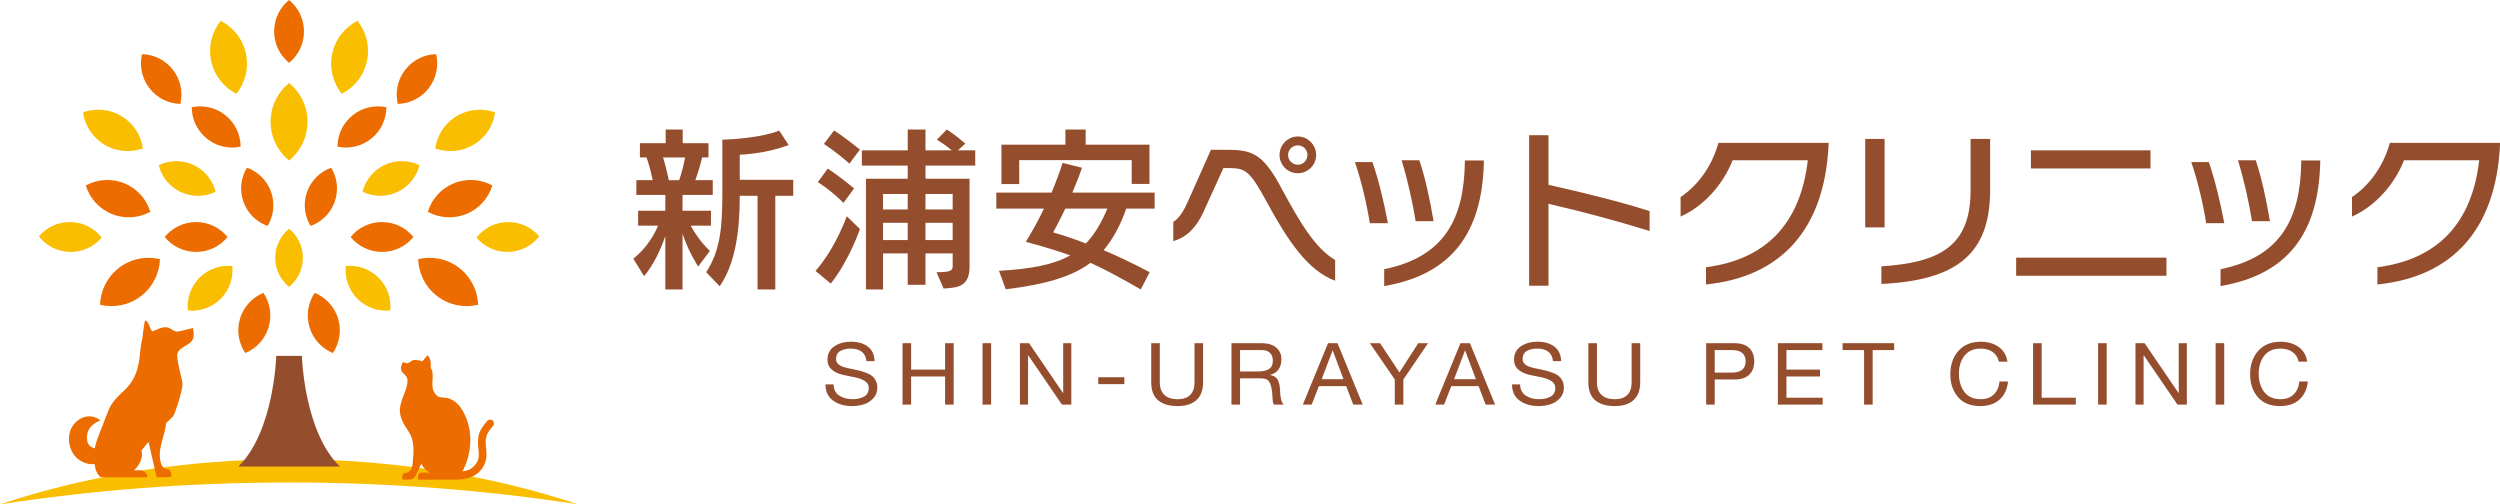 <?xml version="1.0" encoding="UTF-8"?> <svg xmlns="http://www.w3.org/2000/svg" id="_レイヤー_2" viewBox="0 0 182.66 36.85"><defs><style>.cls-1{fill:#954e2d;}.cls-1,.cls-2,.cls-3{stroke-width:0px;}.cls-2{fill:#fabe00;}.cls-3{fill:#ed6c00;}</style></defs><g id="_ロゴ"><path class="cls-3" d="m30.207,17.316c-.543.666-1.37,1.091-2.296,1.091s-1.752-.425-2.295-1.091c.543-.667,1.37-1.092,2.295-1.092s1.753.425,2.296,1.092Z"></path><path class="cls-3" d="m20.029,2.294c0,.927.426,1.752,1.091,2.297.665-.544,1.091-1.37,1.091-2.297s-.426-1.752-1.091-2.294c-.666.542-1.091,1.368-1.091,2.294Z"></path><path class="cls-2" d="m20.11,18.836c0,.859.394,1.623,1.011,2.127.616-.504,1.01-1.269,1.01-2.127s-.394-1.623-1.01-2.125c-.617.502-1.01,1.267-1.011,2.125Z"></path><path class="cls-2" d="m37.085,16.224c-.926.016-1.743.457-2.275,1.133.557.657,1.39,1.067,2.317,1.05.925-.018,1.743-.459,2.274-1.135-.555-.655-1.389-1.065-2.316-1.048Z"></path><path class="cls-2" d="m33.361,8.485c-.883.533-1.428,1.412-1.562,2.36.901.322,1.933.255,2.815-.277.885-.532,1.428-1.412,1.564-2.36-.9-.323-1.932-.255-2.817.277Z"></path><path class="cls-3" d="m25.76,8.427c-.722.58-1.098,1.431-1.102,2.29.84.177,1.751-.009,2.473-.592.719-.582,1.096-1.431,1.1-2.29-.841-.177-1.751.009-2.471.592Z"></path><path class="cls-3" d="m22.434,14.024c-.305.858-.182,1.764.258,2.485.795-.285,1.461-.91,1.765-1.77.303-.858.18-1.763-.259-2.484-.796.285-1.461.91-1.763,1.769Z"></path><path class="cls-3" d="m18.043,12.255c-.439.721-.562,1.627-.259,2.484.304.86.97,1.486,1.765,1.77.439-.721.562-1.628.258-2.485-.303-.859-.968-1.484-1.763-1.769Z"></path><path class="cls-3" d="m12.033,17.316c.543.666,1.37,1.091,2.296,1.091s1.752-.425,2.295-1.091c-.543-.667-1.37-1.092-2.295-1.092s-1.753.425-2.296,1.092Z"></path><path class="cls-2" d="m2.84,17.272c.531.676,1.35,1.117,2.274,1.135.926.017,1.76-.393,2.316-1.05-.531-.676-1.348-1.117-2.274-1.133-.927-.017-1.761.393-2.316,1.048Z"></path><path class="cls-2" d="m6.063,8.207c.136.948.679,1.827,1.564,2.36.882.532,1.914.6,2.815.277-.135-.947-.679-1.827-1.562-2.36-.884-.532-1.916-.6-2.817-.277Z"></path><path class="cls-3" d="m14.009,7.835c.004.859.381,1.708,1.1,2.29.722.583,1.632.77,2.473.592-.004-.859-.38-1.71-1.102-2.29-.72-.583-1.63-.77-2.471-.592Z"></path><path class="cls-2" d="m30.65,12.07c-.209.831-.78,1.568-1.621,1.957-.838.394-1.766.358-2.541-.017.21-.834.781-1.569,1.618-1.961.842-.39,1.768-.354,2.544.021Z"></path><path class="cls-3" d="m24.32,25.794c-.792-.326-1.44-.996-1.705-1.884-.27-.886-.101-1.799.38-2.512.795.327,1.441.997,1.709,1.882.266.889.097,1.801-.384,2.515Z"></path><path class="cls-3" d="m17.536,23.28c.268-.885.914-1.555,1.709-1.882.481.713.65,1.627.38,2.512-.265.888-.912,1.559-1.705,1.884-.481-.714-.65-1.626-.384-2.515Z"></path><path class="cls-3" d="m33.534,19.561c-.883-.673-1.98-.865-2.982-.625.035,1.029.515,2.035,1.398,2.708.883.671,1.982.864,2.981.625-.034-1.03-.514-2.035-1.397-2.708Z"></path><path class="cls-2" d="m24.274,3.914c-.232,1.077.057,2.143.695,2.941.909-.465,1.61-1.319,1.842-2.396.23-1.076-.058-2.143-.696-2.939-.909.466-1.61,1.319-1.841,2.394Z"></path><path class="cls-2" d="m11.593,12.072c.211.832.78,1.568,1.62,1.958.839.393,1.769.356,2.541-.018-.211-.834-.779-1.569-1.618-1.96-.838-.391-1.768-.354-2.542.02Z"></path><path class="cls-3" d="m7.309,22.268c.999.24,2.098.046,2.981-.625.883-.673,1.363-1.679,1.398-2.708-1.001-.241-2.099-.048-2.982.625-.883.673-1.364,1.678-1.397,2.708Z"></path><path class="cls-2" d="m16.125,1.52c-.638.796-.926,1.863-.696,2.939.232,1.078.933,1.931,1.842,2.396.638-.798.927-1.864.695-2.941-.231-1.076-.932-1.929-1.841-2.394Z"></path><path class="cls-2" d="m21.12,6.062c.822.671,1.347,1.691,1.347,2.835s-.525,2.163-1.347,2.836c-.822-.672-1.348-1.692-1.348-2.836,0-1.144.526-2.164,1.348-2.835Z"></path><path class="cls-2" d="m27.661,20.289c-.656-.654-1.54-.938-2.395-.851-.087.855.196,1.74.851,2.396.655.654,1.541.938,2.396.85.086-.855-.197-1.739-.852-2.395Z"></path><path class="cls-3" d="m33.158,13.392c-.952.389-1.622,1.172-1.901,2.084.838.455,1.864.547,2.816.158.951-.387,1.621-1.173,1.899-2.084-.837-.456-1.864-.545-2.815-.158Z"></path><path class="cls-3" d="m29.598,5.109c-.564.732-.731,1.646-.537,2.484.86-.024,1.701-.419,2.267-1.151.565-.736.732-1.65.537-2.487-.86.025-1.7.42-2.267,1.154Z"></path><path class="cls-2" d="m13.727,22.683c.855.087,1.741-.196,2.396-.85.655-.655.938-1.541.851-2.396-.855-.087-1.739.198-2.395.851-.655.656-.938,1.54-.852,2.395Z"></path><path class="cls-3" d="m6.268,13.55c.278.912.949,1.697,1.899,2.084.953.389,1.979.297,2.817-.158-.279-.912-.949-1.695-1.901-2.084-.951-.387-1.978-.298-2.815.158Z"></path><path class="cls-3" d="m10.377,3.954c-.195.837-.028,1.75.535,2.485.566.735,1.407,1.13,2.267,1.154.196-.839.029-1.753-.537-2.484-.566-.735-1.406-1.131-2.266-1.155Z"></path><path class="cls-2" d="m21.12,35.252c7.28,0,14.352.556,21.12,1.598-6.299-2.102-13.486-3.297-21.12-3.297s-14.821,1.195-21.12,3.297c6.768-1.042,13.84-1.598,21.12-1.598Z"></path><path class="cls-1" d="m22.058,26.002h-1.875s-.147,5.517-2.768,8.084h7.411c-2.621-2.567-2.768-8.084-2.768-8.084Z"></path><path class="cls-3" d="m14.101,23.966c-.304.073-.608.147-.911.22-.109.026-.223.053-.333.034-.183-.032-.321-.181-.491-.254-.29-.125-.624-.017-.913.111-.097.043-.216.09-.339.144-.069-.119-.13-.242-.181-.37-.063-.16-.125-.342-.277-.422-.011-.006-.022-.011-.034-.01-.032.002-.045.041-.05.072-.073.424-.131.851-.176,1.279-.005.011-.012.022-.015.033-.274,1.079.026,2.507-1.363,3.785-.025.023-.05.046-.075.068,0,0,0,0,0,0h0c-.302.276-.593.562-.804.908-.15.246-.255.516-.36.785-.156.4-.311.8-.467,1.2-.154.395-.309.797-.39,1.211-.279-.068-.51-.247-.555-.587-.09-.666.214-1.153.971-1.454-.84-.672-1.822-.099-2.143.606-.319.703-.147,1.6.41,2.135.214.205.758.524,1.306.442.042.393.187.803.472.968h3.382c.052-.181-.159-.412-.314-.47-.155-.059-.488-.045-.653-.03.251-.254.465-.558.545-.906.041-.18.041-.373-.003-.552.166-.215.338-.424.513-.628.197.862.394,1.724.591,2.586.311-.004.622-.008.933-.012.04,0,.084-.003.112-.03.035-.033.033-.089.028-.138-.015-.14-.041-.3-.161-.373-.089-.054-.204-.042-.302-.079-.144-.054-.228-.204-.279-.349-.195-.557-.074-1.172.083-1.741.113-.408.243-.822.288-1.24.166-.166.333-.331.502-.496.109-.107.672-1.759.693-2.375-.069-.489-.494-1.884-.368-2.236.106-.295.438-.445.703-.613.125-.08.254-.161.342-.281.193-.262.143-.623.084-.943Z"></path><path class="cls-3" d="m29.777,34.517c.14-.046.242-.17.297-.306.055-.136.07-.285.083-.431.072-.8.144-1.574-.301-2.243-.334-.502-.682-1.054-.64-1.656.017-.251.103-.491.175-.732h0s0,0,0,0c.005-.018.011-.036.016-.053h.003c.123-.34.492-1.129.321-1.502-.096-.209-.332-.327-.413-.542-.057-.154-.001-.324.055-.478.012-.032.025-.066.053-.086.072-.052.164.028.25.05.163.042.295-.125.446-.199.173-.084.525-.015.735.061.126-.152.254-.302.388-.448.139.146.206.348.224.549.011.122.005.244-.007.365.035.051.065.104.088.159.125.304.034.772.041,1.094.007.346.103.605.403.852.183.083.394.066.593.095.46.067.854.385,1.111.773.892,1.343.851,3.189.09,4.603.398-.055.729-.186.988-.555.249-.355.217-.688.176-1.109-.032-.329-.068-.702.058-1.098.118-.373.367-.664.586-.921.101-.118.279-.133.397-.032.118.101.133.279.032.397-.194.227-.394.462-.478.726-.091.285-.063.571-.034.873.044.451.093.962-.276,1.487-.489.697-1.184.796-1.835.829-.002.003-.004.005-.006.008h-2.789c-.017,0-.036,0-.05-.009-.022-.014-.025-.045-.026-.071-.006-.16.013-.359.162-.418.045-.018.095-.018.144-.019.195,0,.39-.001.585-.002-.243-.123-.459-.309-.587-.549-.019-.036-.035-.073-.05-.11-.13.275-.259.55-.389.825-.045.096-.094.196-.179.259-.109.081-.255.086-.39.089-.114.002-.229.003-.343.005-.022,0-.045,0-.062-.012-.026-.018-.031-.054-.033-.085-.008-.117-.01-.252.077-.331.081-.073.205-.065.309-.1Z"></path><path class="cls-1" d="m63.904,26.388h-.594c-.071-.612-.46-.918-1.168-.918-.304,0-.556.06-.756.179-.2.12-.3.315-.3.588,0,.147.055.269.165.368.11.098.254.173.432.223.178.051.375.097.591.139.216.041.43.092.643.15.213.059.409.131.587.217.178.086.322.213.432.384.11.17.165.374.165.612,0,.302-.097.558-.29.767s-.424.357-.69.443-.553.129-.861.129c-.563,0-1.029-.134-1.396-.402-.368-.268-.551-.662-.551-1.182h.594c0,.356.132.625.396.808.264.182.59.273.977.273.335,0,.617-.063.848-.189s.346-.335.346-.628c0-.226-.104-.401-.31-.525s-.458-.213-.752-.267-.591-.117-.888-.186-.549-.193-.755-.371c-.207-.178-.31-.418-.31-.72,0-.427.167-.754.501-.978.335-.224.737-.336,1.208-.336.51,0,.923.118,1.237.355.315.237.481.592.498,1.066Z"></path><path class="cls-1" d="m65.943,29.562v-4.488h.627v1.93h2.482v-1.93h.627v4.488h-.627v-2.056h-2.482v2.056h-.627Z"></path><path class="cls-1" d="m71.789,29.562v-4.488h.627v4.488h-.627Z"></path><path class="cls-1" d="m74.52,29.562v-4.488h.666l2.482,3.639h.013v-3.639h.594v4.488h-.686l-2.462-3.602h-.013v3.602h-.594Z"></path><path class="cls-1" d="m80.243,28.066v-.503h1.908v.503h-1.908Z"></path><path class="cls-1" d="m87.902,25.074v2.866c0,.566-.161.996-.482,1.289s-.779.44-1.373.44c-.625,0-1.103-.142-1.436-.427-.332-.285-.498-.718-.498-1.301v-2.866h.627v2.866c0,.398.112.702.337.912s.548.315.97.315c.4,0,.705-.105.914-.315s.313-.513.313-.912v-2.866h.627Z"></path><path class="cls-1" d="m89.976,29.562v-4.488h2.218c.444,0,.794.106,1.049.318.255.211.383.497.383.858,0,.285-.067.528-.201.729-.134.201-.34.338-.617.409v.012c.246.046.418.146.515.298.097.153.16.361.191.625.004.038.01.123.016.255s.013.229.02.289c.007.061.019.141.036.242s.044.186.079.258c.035.071.077.137.125.195h-.699c-.053-.054-.086-.14-.099-.255-.013-.115-.023-.258-.03-.427-.007-.17-.021-.311-.043-.424-.022-.13-.045-.235-.069-.314-.024-.08-.064-.163-.119-.249s-.132-.149-.231-.189-.221-.06-.366-.06h-1.531v1.918h-.627Zm.627-2.42h1.307c.335,0,.6-.058.795-.173.196-.115.294-.324.294-.625,0-.235-.069-.421-.208-.559-.139-.139-.349-.208-.63-.208h-1.558v1.565Z"></path><path class="cls-1" d="m95.191,29.562l1.841-4.488h.693l1.841,4.488h-.693l-.515-1.351h-1.993l-.528,1.351h-.646Zm1.373-1.855h1.597l-.785-2.093h-.013l-.798,2.093Z"></path><path class="cls-1" d="m104.338,25.074l-1.802,2.653v1.835h-.627v-1.835l-1.822-2.653h.746l1.413,2.137,1.379-2.137h.713Z"></path><path class="cls-1" d="m104.865,29.562l1.841-4.488h.693l1.841,4.488h-.693l-.515-1.351h-1.993l-.528,1.351h-.646Zm1.373-1.855h1.597l-.785-2.093h-.013l-.798,2.093Z"></path><path class="cls-1" d="m114.066,26.388h-.594c-.071-.612-.46-.918-1.168-.918-.304,0-.556.06-.756.179-.2.12-.3.315-.3.588,0,.147.055.269.165.368.11.098.254.173.432.223.178.051.375.097.591.139.216.041.43.092.643.15.213.059.409.131.587.217.178.086.322.213.432.384.11.17.165.374.165.612,0,.302-.097.558-.29.767s-.424.357-.69.443-.553.129-.861.129c-.563,0-1.029-.134-1.396-.402-.368-.268-.551-.662-.551-1.182h.594c0,.356.132.625.396.808.264.182.59.273.977.273.335,0,.617-.063.848-.189s.346-.335.346-.628c0-.226-.104-.401-.31-.525s-.458-.213-.752-.267-.591-.117-.888-.186-.549-.193-.755-.371c-.207-.178-.31-.418-.31-.72,0-.427.167-.754.501-.978.335-.224.737-.336,1.208-.336.51,0,.923.118,1.237.355.315.237.481.592.498,1.066Z"></path><path class="cls-1" d="m119.84,25.074v2.866c0,.566-.161.996-.482,1.289s-.779.44-1.373.44c-.625,0-1.103-.142-1.436-.427-.332-.285-.498-.718-.498-1.301v-2.866h.627v2.866c0,.398.112.702.337.912s.548.315.97.315c.4,0,.705-.105.914-.315s.313-.513.313-.912v-2.866h.627Z"></path><path class="cls-1" d="m124.658,29.562v-4.488h2.066c.467,0,.824.115,1.073.345.249.231.373.558.373.981s-.124.751-.373.984c-.249.233-.606.347-1.073.343h-1.439v1.835h-.627Zm.627-3.985v1.647h1.228c.686.004,1.03-.271,1.03-.824,0-.549-.343-.823-1.03-.823h-1.228Z"></path><path class="cls-1" d="m129.899,29.562v-4.488h3.254v.503h-2.627v1.427h2.449v.503h-2.449v1.553h2.647v.503h-3.274Z"></path><path class="cls-1" d="m136.197,29.562v-3.985h-1.571v-.503h3.769v.503h-1.571v3.985h-.627Z"></path><path class="cls-1" d="m142.5,27.331c0-.683.197-1.248.59-1.694.394-.447.941-.669,1.64-.669.511,0,.945.127,1.304.38.359.254.571.613.637,1.078h-.627c-.066-.31-.218-.547-.455-.711-.237-.163-.526-.245-.865-.245-.528,0-.926.175-1.195.525-.268.35-.402.78-.402,1.291,0,.549.133,1,.399,1.352s.668.528,1.204.528c.401,0,.721-.12.96-.361s.373-.552.399-.934h.627c-.062.57-.269,1.012-.621,1.327-.352.314-.825.471-1.419.471-.7,0-1.238-.218-1.614-.654-.376-.436-.564-.997-.564-1.684Z"></path><path class="cls-1" d="m148.545,29.562v-4.488h.627v3.985h2.495v.503h-3.122Z"></path><path class="cls-1" d="m153.296,29.562v-4.488h.627v4.488h-.627Z"></path><path class="cls-1" d="m156.026,29.562v-4.488h.666l2.482,3.639h.013v-3.639h.594v4.488h-.686l-2.462-3.602h-.013v3.602h-.594Z"></path><path class="cls-1" d="m161.882,29.562v-4.488h.627v4.488h-.627Z"></path><path class="cls-1" d="m164.403,27.331c0-.683.197-1.248.59-1.694.394-.447.941-.669,1.64-.669.511,0,.945.127,1.304.38.359.254.571.613.637,1.078h-.627c-.066-.31-.218-.547-.455-.711-.237-.163-.526-.245-.865-.245-.528,0-.926.175-1.195.525-.268.35-.402.78-.402,1.291,0,.549.133,1,.399,1.352s.668.528,1.204.528c.401,0,.721-.12.96-.361s.373-.552.399-.934h.627c-.062.57-.269,1.012-.621,1.327-.352.314-.825.471-1.419.471-.7,0-1.238-.218-1.614-.654-.376-.436-.564-.997-.564-1.684Z"></path><path class="cls-1" d="m48.611,21.149v-3.908c-.325.987-.909,2.207-1.558,2.934l-.779-1.272c.948-.753,1.545-1.766,1.804-2.415h-1.454v-1.091h1.986v-1.155h-2.116v-1.078h1.194c-.13-.623-.312-1.311-.455-1.662h-.48v-1.038h1.882v-1h1.246v1h1.883v1.038h-.467c-.065.35-.286,1.078-.493,1.662h1.272v1.078h-2.207v1.155h2.077v1.091h-1.48c.61,1.143,1.402,1.844,1.402,1.844l-.857,1.142s-.74-1.13-1.143-2.402v4.077h-1.259Zm1.013-7.984c.195-.558.363-1.259.428-1.662h-1.61c.13.377.298,1.065.428,1.662h.753Zm5.725,7.984v-6.842h-1.298c0,2.635-.338,4.972-1.467,6.608l-.987-1.026c1.026-1.583,1.181-3.245,1.181-5.829v-3.855c2.869-.091,4.154-.662,4.154-.662l.688,1.051c-1.649.649-3.57.713-3.57.713v1.831h3.907v1.169h-1.311v6.842h-1.298Z"></path><path class="cls-1" d="m59.584,19.798c1.493-1.714,2.285-3.999,2.285-3.999l.96.935s-.766,2.272-2.129,3.985l-1.116-.922Zm2.038-4.973c-.883-.908-1.869-1.519-1.869-1.519l.727-.987s.961.623,1.921,1.454l-.779,1.051Zm.441-2.869c-.974-.87-1.869-1.441-1.869-1.441l.753-.987s.935.624,1.882,1.402l-.766,1.026Zm6.361,7.932c1,0,1.181-.104,1.181-.429v-.947h-1.986v2.298h-1.298v-2.298h-1.804v2.636h-1.246v-8.088h3.051v-.961h-3.35v-1.116h3.35v-1.519h1.298v1.519h1.921c-.48-.415-1.09-.779-1.09-.779l.727-.74s.662.415,1.35,1.026l-.532.494h1.259v1.116h-3.635v.961h3.219v6.426c0,1.532-.961,1.519-1.895,1.597l-.519-1.195Zm-2.103-5.712h-1.804v1.129h1.804v-1.129Zm0,2.103h-1.804v1.259h1.804v-1.259Zm3.284-2.103h-1.986v1.129h1.986v-1.129Zm0,2.103h-1.986v1.259h1.986v-1.259Z"></path><path class="cls-1" d="m83.349,21.149c-1.415-.818-2.597-1.454-3.674-1.948-1.35,1.013-3.297,1.584-6.192,1.935l-.493-1.35c2.298-.13,3.999-.441,5.206-1.129-.974-.35-2.09-.675-3.246-.987.48-.792.948-1.623,1.324-2.428h-3.479v-1.168h4.037c.325-.779.597-1.519.805-2.168l1.415.35c-.156.48-.415,1.129-.701,1.817h6.011v1.168h-2.077c-.428,1.26-.999,2.259-1.649,3.038,1.026.441,2.129.948,3.362,1.61l-.649,1.26Zm-.662-7.711v-1.74h-8.218v1.752h-1.298v-2.881h4.673v-1.104h1.48v1.104h4.661v2.869h-1.298Zm-4.855,1.804c-.298.649-.649,1.299-.883,1.74.792.221,1.571.494,2.389.805.649-.663,1.155-1.558,1.571-2.545h-3.077Z"></path><path class="cls-1" d="m97.551,20.512c-1.999-.739-3.44-2.895-5.024-5.803-1.194-2.207-1.532-2.428-2.713-2.428h-.428l-1.48,3.258c-.48,1.026-1.156,1.792-2.181,2.077v-1.402c.493-.311.844-.961,1.116-1.597l1.636-3.674h1.051c1.896,0,2.726.182,4.154,2.908,1.298,2.414,2.454,4.336,3.869,5.141v1.519Zm-2.726-7.854c-.74,0-1.337-.597-1.337-1.337,0-.727.597-1.35,1.337-1.35s1.337.624,1.337,1.35c0,.74-.597,1.337-1.337,1.337Zm.701-1.337c0-.39-.312-.701-.701-.701s-.714.311-.714.701c0,.402.325.714.714.714s.701-.312.701-.714Z"></path><path class="cls-1" d="m100.083,16.306c-.208-1.324-.61-3.089-1.091-4.466h1.285c.442,1.272.857,2.999,1.13,4.466h-1.324Zm1.051,3.362c4.401-.896,5.829-3.687,5.894-7.802v-.143h1.389v.156c-.13,5.141-2.35,8.179-7.283,9.022v-1.233Zm2.298-3.505c-.221-1.376-.584-3.012-1.026-4.453h1.298c.428,1.272.766,2.843,1.039,4.453h-1.311Z"></path><path class="cls-1" d="m120.526,16.877c-2.518-.778-4.881-1.402-7.387-1.986v5.985h-1.415v-10.996h1.415v3.622c2.622.597,5.05,1.181,7.387,1.921v1.454Z"></path><path class="cls-1" d="m124.647,19.525c4.414-.571,6.906-3.219,7.438-7.815h-5.491c-.714,1.792-2.103,3.349-3.804,4.115v-1.428c1.233-.831,2.272-2.181,2.765-3.959h8.049v.168c-.312,6.27-3.57,9.633-8.957,10.178v-1.26Z"></path><path class="cls-1" d="m136.28,16.617v-6.464h1.415v6.464h-1.415Zm1.181,2.843c4.219-.272,6.517-1.454,6.517-5.53v-3.777h1.428v3.751c0,4.648-2.44,6.582-7.945,6.842v-1.285Z"></path><path class="cls-1" d="m147.308,20.149v-1.324h10.983v1.324h-10.983Zm1.078-7.841v-1.324h8.737v1.324h-8.737Z"></path><path class="cls-1" d="m161.192,16.306c-.208-1.324-.61-3.089-1.091-4.466h1.285c.442,1.272.857,2.999,1.13,4.466h-1.324Zm1.051,3.362c4.401-.896,5.829-3.687,5.894-7.802v-.143h1.389v.156c-.13,5.141-2.35,8.179-7.283,9.022v-1.233Zm2.298-3.505c-.221-1.376-.584-3.012-1.026-4.453h1.298c.428,1.272.766,2.843,1.039,4.453h-1.311Z"></path><path class="cls-1" d="m173.702,19.525c4.414-.571,6.906-3.219,7.439-7.815h-5.491c-.714,1.792-2.103,3.349-3.804,4.115v-1.428c1.233-.831,2.272-2.181,2.765-3.959h8.049v.168c-.312,6.27-3.57,9.633-8.958,10.178v-1.26Z"></path></g></svg> 